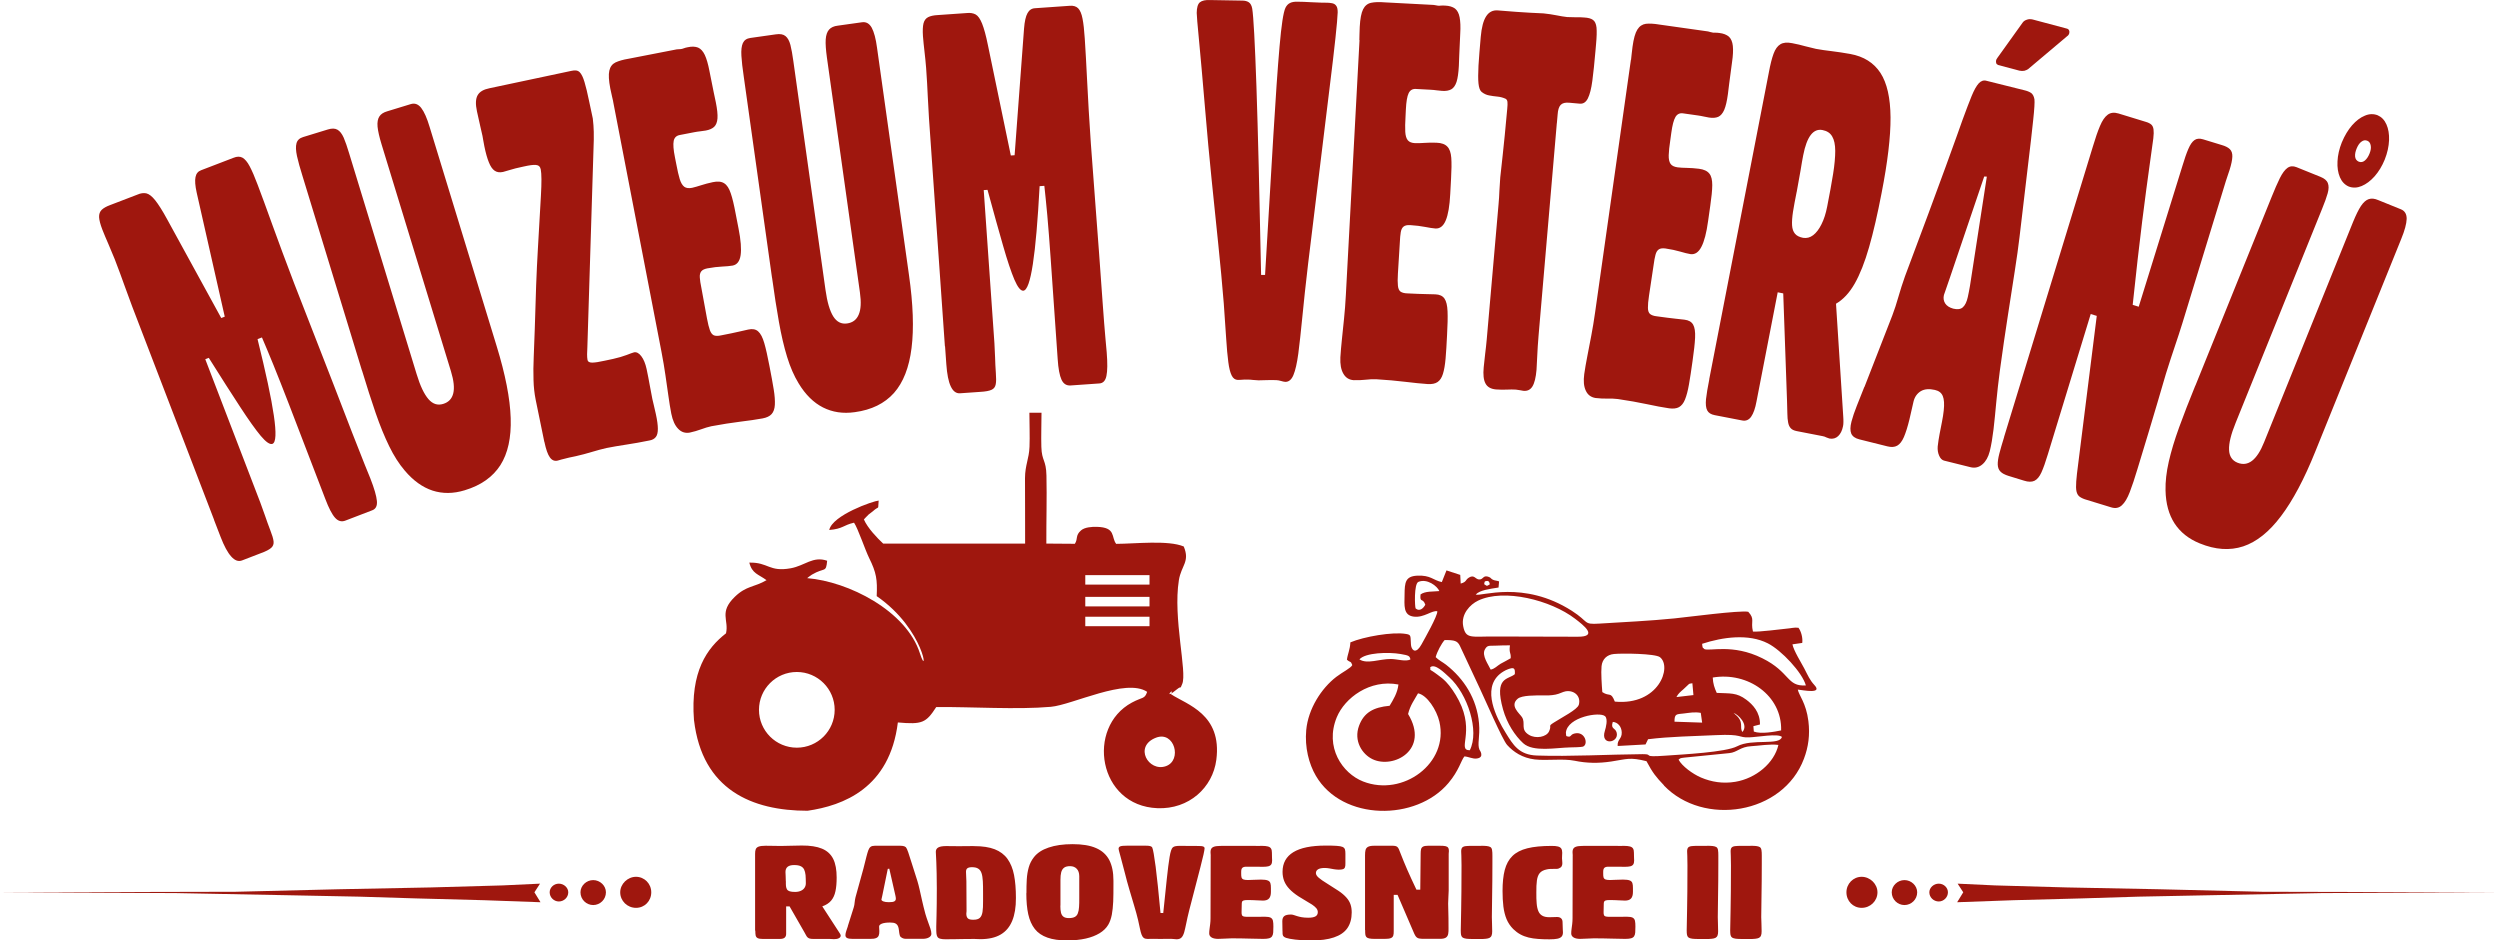 <svg xmlns="http://www.w3.org/2000/svg" width="210" height="79" viewBox="0 0 210 79" fill="none"><path d="M150.921 16.131C151.05 15.435 151.161 14.827 151.248 14.311C151.331 13.786 151.405 13.366 151.47 13.039C151.774 11.477 152.313 10.772 153.091 10.924C153.465 10.998 153.736 11.168 153.902 11.459C154.073 11.744 154.156 12.145 154.16 12.67C154.16 13.187 154.105 13.836 153.981 14.61C153.856 15.389 153.69 16.301 153.483 17.352C153.372 17.932 153.211 18.43 153.004 18.84C152.801 19.25 152.566 19.559 152.304 19.757C152.041 19.959 151.76 20.024 151.46 19.978C151.152 19.918 150.926 19.808 150.783 19.637C150.636 19.466 150.553 19.232 150.534 18.927C150.516 18.623 150.543 18.236 150.613 17.78C150.686 17.324 150.788 16.771 150.917 16.135M143.581 31.861C143.443 32.552 143.351 33.105 143.305 33.524C143.264 33.943 143.296 34.266 143.406 34.473C143.512 34.681 143.724 34.814 144.042 34.874L146.351 35.321C146.659 35.381 146.908 35.27 147.097 35.003C147.291 34.727 147.443 34.298 147.549 33.708L149.327 24.553L149.792 24.645L150.11 33.667C150.12 34.072 150.133 34.427 150.138 34.731C150.138 35.031 150.166 35.284 150.203 35.487C150.239 35.69 150.313 35.855 150.424 35.971C150.53 36.09 150.695 36.164 150.912 36.21L153.119 36.639C153.225 36.657 153.322 36.694 153.405 36.74C153.497 36.782 153.584 36.814 153.672 36.837C153.962 36.888 154.206 36.819 154.405 36.634C154.603 36.445 154.741 36.173 154.815 35.8C154.838 35.69 154.847 35.574 154.847 35.441C154.847 35.307 154.847 35.155 154.833 34.994L154.225 25.512C154.828 25.161 155.349 24.604 155.796 23.821C156.238 23.042 156.644 22.019 157.003 20.761C157.363 19.513 157.713 17.988 158.054 16.214C158.561 13.624 158.814 11.505 158.805 9.86C158.791 8.215 158.51 6.976 157.957 6.123C157.399 5.271 156.556 4.741 155.423 4.534C154.875 4.437 154.363 4.358 153.875 4.299C153.391 4.243 152.949 4.179 152.543 4.105C152.271 4.045 151.972 3.971 151.64 3.884C151.308 3.787 150.94 3.704 150.539 3.626C150.12 3.543 149.792 3.571 149.553 3.718C149.309 3.865 149.12 4.128 148.977 4.52C148.834 4.911 148.705 5.427 148.585 6.077L143.577 31.847L143.581 31.861ZM136.997 5.017L133.989 26.24C133.892 26.94 133.781 27.594 133.666 28.202C133.546 28.82 133.44 29.391 133.334 29.926C133.228 30.456 133.145 30.953 133.076 31.423C132.998 31.999 133.039 32.46 133.205 32.81C133.367 33.169 133.638 33.367 134.021 33.432C134.362 33.473 134.694 33.487 135.011 33.483C135.334 33.473 135.629 33.487 135.905 33.52C136.808 33.653 137.615 33.796 138.329 33.948C139.043 34.1 139.665 34.22 140.2 34.298C140.545 34.344 140.822 34.317 141.034 34.201C141.245 34.082 141.416 33.87 141.54 33.561C141.669 33.243 141.78 32.828 141.872 32.298C141.964 31.769 142.066 31.114 142.172 30.34C142.291 29.515 142.365 28.857 142.388 28.364C142.411 27.871 142.356 27.502 142.222 27.267C142.089 27.032 141.844 26.894 141.49 26.852C141.384 26.839 141.135 26.811 140.743 26.77C140.356 26.728 139.831 26.663 139.177 26.571C138.909 26.544 138.721 26.47 138.601 26.373C138.486 26.267 138.426 26.097 138.426 25.857C138.421 25.618 138.449 25.272 138.518 24.83L138.905 22.25C138.951 21.899 139.002 21.618 139.062 21.402C139.117 21.185 139.209 21.038 139.338 20.95C139.467 20.863 139.651 20.84 139.9 20.872C140.384 20.945 140.794 21.033 141.135 21.134C141.476 21.236 141.762 21.305 141.997 21.346C142.37 21.397 142.678 21.199 142.918 20.734C143.158 20.277 143.347 19.549 143.48 18.568L143.66 17.301C143.766 16.578 143.826 15.992 143.83 15.555C143.83 15.117 143.757 14.794 143.586 14.583C143.416 14.366 143.125 14.228 142.715 14.177C142.347 14.131 142.015 14.108 141.706 14.103C141.407 14.099 141.139 14.085 140.918 14.057C140.633 14.016 140.439 13.924 140.329 13.767C140.213 13.601 140.163 13.357 140.172 13.03C140.181 12.703 140.227 12.279 140.31 11.74L140.388 11.168C140.476 10.519 140.591 10.072 140.743 9.818C140.895 9.574 141.112 9.477 141.393 9.524L142.595 9.694C142.78 9.722 142.95 9.749 143.107 9.786C143.264 9.823 143.416 9.851 143.558 9.874C143.872 9.924 144.13 9.901 144.333 9.814C144.535 9.722 144.706 9.524 144.835 9.229C144.964 8.925 145.065 8.487 145.143 7.911C145.162 7.782 145.199 7.496 145.249 7.049C145.3 6.612 145.383 6.003 145.489 5.239C145.577 4.653 145.595 4.197 145.558 3.852C145.521 3.511 145.411 3.253 145.231 3.082C145.042 2.921 144.775 2.81 144.42 2.769C144.277 2.75 144.162 2.741 144.079 2.746C143.996 2.746 143.941 2.746 143.913 2.746C143.821 2.732 143.738 2.714 143.664 2.691C143.591 2.668 143.526 2.649 143.476 2.64L139.393 2.064C138.932 1.986 138.555 1.967 138.255 1.999C137.956 2.041 137.716 2.198 137.536 2.488C137.357 2.773 137.223 3.253 137.131 3.935C137.094 4.197 137.066 4.418 137.053 4.598C137.039 4.773 137.02 4.921 137.007 5.031L136.997 5.017ZM130.777 10.353L130.842 9.611C130.865 9.238 130.952 8.971 131.09 8.819C131.233 8.662 131.482 8.593 131.828 8.63L132.699 8.708C132.993 8.736 133.219 8.584 133.38 8.266C133.542 7.939 133.671 7.45 133.758 6.777C133.846 6.114 133.933 5.271 134.021 4.257L134.067 3.727C134.127 3.105 134.136 2.631 134.108 2.317C134.072 2.004 133.975 1.787 133.809 1.672C133.648 1.552 133.399 1.488 133.072 1.47C132.846 1.451 132.616 1.442 132.376 1.451C132.136 1.451 131.892 1.447 131.643 1.433C131.367 1.4 131.067 1.354 130.736 1.285C130.409 1.221 130.049 1.165 129.653 1.124C129.533 1.115 129.155 1.096 128.519 1.069C127.884 1.036 126.985 0.972 125.824 0.875C125.405 0.838 125.073 1.004 124.838 1.368C124.603 1.732 124.451 2.308 124.382 3.101C124.299 4.064 124.23 4.87 124.193 5.51C124.161 6.16 124.156 6.653 124.193 7.012C124.23 7.372 124.317 7.607 124.456 7.722C124.654 7.879 124.87 7.98 125.096 8.017C125.322 8.058 125.552 8.095 125.787 8.114C126.022 8.137 126.253 8.197 126.474 8.298C126.557 8.344 126.612 8.436 126.626 8.561C126.64 8.694 126.635 8.888 126.607 9.15C126.46 10.795 126.331 12.09 126.225 13.044C126.119 13.997 126.054 14.61 126.022 14.896C125.99 15.292 125.967 15.675 125.948 16.052C125.935 16.43 125.912 16.794 125.879 17.149L124.884 28.529C124.847 28.926 124.806 29.322 124.755 29.709C124.709 30.096 124.668 30.479 124.631 30.852C124.571 31.469 124.622 31.925 124.783 32.215C124.939 32.51 125.234 32.676 125.663 32.713C125.995 32.736 126.299 32.741 126.575 32.727C126.856 32.713 127.105 32.713 127.331 32.727C127.474 32.741 127.603 32.759 127.704 32.782C127.81 32.805 127.893 32.819 127.957 32.828C128.294 32.865 128.552 32.741 128.722 32.464C128.897 32.183 129.013 31.713 129.068 31.059C129.086 30.773 129.109 30.391 129.128 29.903C129.146 29.414 129.188 28.834 129.243 28.152L130.773 10.348L130.777 10.353ZM114.199 3.377L113.052 24.779C113.015 25.484 112.964 26.147 112.9 26.76C112.835 27.382 112.78 27.963 112.72 28.506C112.66 29.041 112.624 29.548 112.591 30.018C112.564 30.598 112.647 31.055 112.84 31.386C113.034 31.727 113.319 31.907 113.706 31.934C114.052 31.944 114.379 31.934 114.697 31.898C115.015 31.861 115.314 31.847 115.591 31.856C116.503 31.911 117.319 31.985 118.042 32.073C118.765 32.16 119.397 32.225 119.936 32.262C120.281 32.28 120.553 32.229 120.756 32.091C120.959 31.953 121.106 31.727 121.207 31.405C121.309 31.078 121.382 30.654 121.429 30.119C121.475 29.585 121.516 28.921 121.553 28.142C121.599 27.313 121.617 26.65 121.594 26.152C121.576 25.659 121.488 25.3 121.332 25.074C121.175 24.853 120.922 24.738 120.567 24.724C120.461 24.719 120.212 24.715 119.816 24.705C119.429 24.701 118.899 24.678 118.24 24.645C117.973 24.641 117.775 24.585 117.646 24.498C117.521 24.401 117.448 24.235 117.425 24C117.397 23.761 117.397 23.415 117.425 22.968L117.586 20.365C117.6 20.01 117.627 19.725 117.664 19.508C117.701 19.287 117.779 19.13 117.899 19.033C118.019 18.937 118.203 18.895 118.452 18.909C118.94 18.941 119.355 18.992 119.705 19.061C120.055 19.13 120.346 19.176 120.581 19.195C120.959 19.213 121.249 18.987 121.447 18.504C121.645 18.029 121.769 17.287 121.82 16.297L121.889 15.016C121.931 14.288 121.94 13.698 121.908 13.26C121.875 12.822 121.765 12.509 121.576 12.316C121.387 12.113 121.083 12.002 120.673 11.989C120.304 11.975 119.968 11.979 119.664 12.002C119.364 12.025 119.097 12.03 118.871 12.025C118.586 12.012 118.383 11.933 118.259 11.786C118.13 11.634 118.06 11.389 118.042 11.067C118.024 10.74 118.033 10.316 118.065 9.772L118.093 9.196C118.125 8.542 118.199 8.091 118.328 7.823C118.457 7.565 118.664 7.45 118.95 7.473L120.166 7.538C120.35 7.547 120.521 7.565 120.682 7.588C120.839 7.611 120.995 7.625 121.138 7.634C121.456 7.657 121.71 7.611 121.903 7.505C122.097 7.399 122.249 7.183 122.35 6.879C122.451 6.565 122.511 6.119 122.544 5.538C122.553 5.404 122.562 5.119 122.576 4.667C122.59 4.225 122.617 3.617 122.659 2.843C122.696 2.253 122.673 1.797 122.608 1.451C122.544 1.115 122.41 0.866 122.216 0.714C122.018 0.571 121.737 0.484 121.382 0.47C121.235 0.46 121.124 0.465 121.041 0.47C120.959 0.479 120.903 0.484 120.876 0.484C120.783 0.479 120.701 0.465 120.622 0.447C120.548 0.428 120.484 0.419 120.429 0.414L116.31 0.198C115.844 0.156 115.462 0.175 115.172 0.235C114.877 0.299 114.651 0.479 114.499 0.783C114.347 1.087 114.255 1.576 114.218 2.257C114.204 2.52 114.195 2.741 114.195 2.926C114.195 3.101 114.195 3.248 114.185 3.359L114.199 3.377ZM106.279 23.097H105.933C105.8 16.297 105.666 11.026 105.542 7.298C105.413 3.561 105.293 1.373 105.187 0.728C105.141 0.47 105.044 0.29 104.901 0.193C104.758 0.097 104.565 0.046 104.325 0.05L101.681 0.004C101.261 -0.019 100.966 0.05 100.791 0.193C100.616 0.336 100.529 0.636 100.524 1.087C100.524 1.285 100.589 2.055 100.718 3.391C100.847 4.732 101.017 6.653 101.229 9.159C101.4 11.224 101.584 13.2 101.777 15.094C101.971 16.983 102.16 18.789 102.335 20.517C102.515 22.245 102.667 23.899 102.796 25.475C102.879 26.627 102.943 27.608 102.998 28.424C103.049 29.235 103.109 29.898 103.178 30.414C103.243 30.925 103.339 31.299 103.464 31.547C103.584 31.787 103.759 31.907 103.975 31.912C104.067 31.912 104.187 31.912 104.33 31.898C104.468 31.884 104.625 31.879 104.795 31.884C104.952 31.884 105.109 31.898 105.256 31.916C105.404 31.934 105.56 31.944 105.717 31.948C105.837 31.948 106.021 31.948 106.27 31.934C106.523 31.925 106.832 31.921 107.2 31.93C107.348 31.939 107.482 31.962 107.615 32.004C107.744 32.045 107.859 32.068 107.965 32.077C108.256 32.082 108.486 31.893 108.647 31.506C108.813 31.11 108.947 30.515 109.057 29.709C109.163 28.903 109.274 27.866 109.398 26.613C109.518 25.364 109.679 23.871 109.882 22.148C110.647 15.854 111.246 10.952 111.679 7.432C112.117 3.916 112.342 1.787 112.366 1.036C112.366 0.788 112.333 0.608 112.25 0.497C112.172 0.378 112.057 0.304 111.9 0.272C111.744 0.239 111.55 0.221 111.32 0.226H111.08C110.776 0.216 110.444 0.202 110.089 0.184C109.735 0.161 109.348 0.147 108.942 0.143C108.716 0.143 108.527 0.17 108.366 0.249C108.205 0.327 108.076 0.456 107.979 0.654C107.799 1.032 107.638 2.115 107.482 3.907C107.325 5.695 107.154 8.187 106.961 11.389C106.772 14.592 106.542 18.49 106.265 23.107L106.279 23.097ZM79.385 29.092L79.491 30.589C79.551 31.428 79.671 32.054 79.864 32.455C80.053 32.861 80.311 33.059 80.643 33.036L82.357 32.916C82.781 32.893 83.094 32.833 83.287 32.745C83.486 32.658 83.601 32.501 83.642 32.275C83.684 32.059 83.684 31.732 83.651 31.317C83.619 30.856 83.596 30.419 83.587 30.013C83.573 29.608 83.555 29.216 83.532 28.843L82.633 15.969L82.951 15.946C83.458 17.817 83.896 19.379 84.26 20.646C84.619 21.904 84.942 22.858 85.209 23.489C85.485 24.125 85.729 24.433 85.955 24.42C86.273 24.397 86.536 23.646 86.761 22.176C86.987 20.715 87.172 18.531 87.328 15.638L87.725 15.61C87.794 16.246 87.881 17.071 87.973 18.08C88.061 19.093 88.158 20.296 88.254 21.687L88.844 30.151C88.895 30.958 89.005 31.543 89.167 31.893C89.332 32.252 89.595 32.409 89.954 32.377L92.327 32.211C92.65 32.197 92.857 31.99 92.94 31.575C93.028 31.17 93.037 30.511 92.963 29.594C92.954 29.46 92.917 29.059 92.853 28.378C92.793 27.696 92.714 26.733 92.627 25.498C92.41 22.434 92.217 19.78 92.042 17.536C91.871 15.297 91.733 13.467 91.632 12.058C91.498 10.072 91.392 8.339 91.323 6.865C91.249 5.395 91.185 4.179 91.12 3.23C91.074 2.525 91.014 1.976 90.931 1.562C90.853 1.152 90.729 0.866 90.563 0.695C90.392 0.53 90.153 0.456 89.839 0.488L86.937 0.691C86.665 0.705 86.453 0.843 86.31 1.106C86.162 1.368 86.066 1.801 86.02 2.396L85.227 13.039L84.909 13.062L82.988 3.806C82.822 2.981 82.656 2.382 82.495 1.981C82.334 1.585 82.159 1.331 81.956 1.216C81.753 1.106 81.504 1.064 81.209 1.096L78.758 1.267C78.417 1.285 78.15 1.345 77.961 1.442C77.768 1.543 77.639 1.714 77.574 1.963C77.514 2.211 77.496 2.575 77.528 3.036C77.56 3.455 77.606 3.879 77.657 4.326C77.712 4.773 77.754 5.234 77.795 5.718C77.855 6.598 77.906 7.395 77.933 8.1C77.97 8.805 78.003 9.422 78.035 9.952L79.371 29.087L79.385 29.092ZM64.853 23.323C65.042 24.696 65.231 25.931 65.429 27.037C65.622 28.138 65.853 29.119 66.115 29.976C66.378 30.833 66.7 31.575 67.087 32.206C67.659 33.151 68.341 33.824 69.129 34.224C69.921 34.625 70.81 34.764 71.805 34.621C73.206 34.432 74.303 33.893 75.091 33.013C75.874 32.128 76.367 30.87 76.57 29.235C76.777 27.599 76.703 25.549 76.353 23.093L73.671 4.013C73.57 3.248 73.418 2.686 73.225 2.327C73.026 1.976 72.759 1.82 72.409 1.87L70.368 2.156C70.05 2.193 69.806 2.304 69.645 2.483C69.483 2.663 69.386 2.935 69.359 3.313C69.336 3.686 69.373 4.188 69.46 4.828L72.234 24.567C72.349 25.378 72.317 26 72.133 26.424C71.953 26.857 71.626 27.106 71.156 27.17C70.677 27.239 70.29 27.046 69.995 26.581C69.704 26.115 69.483 25.373 69.341 24.346L66.641 5.133C66.567 4.58 66.484 4.128 66.396 3.778C66.304 3.428 66.166 3.179 65.982 3.031C65.797 2.879 65.53 2.833 65.18 2.884L63.033 3.188C62.724 3.23 62.517 3.372 62.401 3.617C62.291 3.861 62.249 4.22 62.277 4.681C62.305 5.146 62.369 5.732 62.475 6.432L64.848 23.323H64.853ZM51.5 8.51L55.564 29.552C55.698 30.248 55.808 30.902 55.896 31.515C55.983 32.137 56.071 32.713 56.145 33.252C56.218 33.787 56.301 34.289 56.389 34.75C56.504 35.321 56.693 35.74 56.965 36.017C57.236 36.302 57.554 36.404 57.937 36.339C58.273 36.266 58.591 36.173 58.891 36.063C59.19 35.952 59.476 35.865 59.748 35.805C60.646 35.639 61.452 35.51 62.176 35.422C62.899 35.335 63.526 35.243 64.06 35.146C64.401 35.081 64.655 34.962 64.816 34.782C64.977 34.602 65.069 34.344 65.088 34.008C65.106 33.667 65.079 33.238 64.991 32.704C64.903 32.174 64.788 31.52 64.636 30.755C64.48 29.939 64.337 29.29 64.198 28.815C64.06 28.341 63.89 28.014 63.682 27.834C63.48 27.654 63.203 27.603 62.853 27.682C62.747 27.7 62.503 27.756 62.12 27.848C61.743 27.935 61.227 28.046 60.577 28.17C60.314 28.23 60.112 28.225 59.969 28.17C59.826 28.106 59.715 27.963 59.632 27.742C59.55 27.516 59.467 27.18 59.384 26.737L58.914 24.171C58.84 23.825 58.798 23.54 58.785 23.318C58.766 23.097 58.808 22.922 58.9 22.802C58.992 22.678 59.158 22.595 59.407 22.544C59.89 22.457 60.305 22.406 60.66 22.392C61.015 22.374 61.305 22.351 61.54 22.309C61.913 22.236 62.139 21.945 62.213 21.429C62.286 20.918 62.231 20.172 62.038 19.199L61.793 17.941C61.66 17.223 61.526 16.651 61.383 16.237C61.245 15.822 61.065 15.541 60.835 15.398C60.605 15.246 60.282 15.214 59.877 15.301C59.517 15.38 59.19 15.463 58.9 15.559C58.614 15.652 58.356 15.725 58.14 15.776C57.858 15.831 57.642 15.804 57.485 15.693C57.324 15.573 57.195 15.361 57.098 15.048C57.002 14.735 56.909 14.32 56.808 13.786L56.697 13.223C56.568 12.583 56.532 12.122 56.591 11.832C56.651 11.551 56.826 11.389 57.112 11.339L58.305 11.108C58.485 11.072 58.656 11.049 58.822 11.03C58.978 11.016 59.135 10.993 59.278 10.966C59.591 10.91 59.826 10.804 59.987 10.657C60.148 10.505 60.245 10.261 60.268 9.943C60.291 9.616 60.245 9.169 60.13 8.597C60.107 8.468 60.047 8.187 59.95 7.745C59.858 7.312 59.738 6.713 59.591 5.953C59.48 5.372 59.351 4.934 59.204 4.616C59.056 4.308 58.868 4.096 58.642 3.999C58.411 3.907 58.121 3.889 57.776 3.967C57.633 3.994 57.522 4.022 57.449 4.054C57.37 4.087 57.319 4.1 57.292 4.105C57.2 4.123 57.117 4.133 57.038 4.133C56.96 4.133 56.896 4.137 56.845 4.147L52.8 4.934C52.339 5.008 51.975 5.119 51.703 5.243C51.431 5.377 51.256 5.607 51.182 5.939C51.108 6.271 51.136 6.764 51.265 7.436C51.316 7.694 51.362 7.911 51.408 8.091C51.45 8.261 51.482 8.404 51.505 8.514L51.5 8.51ZM45.731 37.123C45.861 37.745 46.013 38.178 46.188 38.417C46.363 38.666 46.584 38.754 46.851 38.689C46.888 38.68 46.989 38.652 47.151 38.602C47.307 38.556 47.524 38.5 47.796 38.44L48.362 38.321C48.837 38.21 49.293 38.095 49.722 37.961C50.15 37.832 50.56 37.721 50.943 37.634C51.449 37.533 52.002 37.441 52.606 37.348C53.214 37.256 53.864 37.141 54.564 36.998C54.799 36.957 54.97 36.86 55.089 36.708C55.205 36.565 55.26 36.335 55.26 36.026C55.26 35.717 55.205 35.293 55.089 34.768C55.029 34.487 54.974 34.252 54.923 34.045C54.873 33.847 54.831 33.672 54.799 33.52C54.73 33.174 54.656 32.782 54.578 32.354C54.504 31.934 54.417 31.478 54.315 30.999C54.214 30.538 54.066 30.179 53.873 29.926C53.679 29.668 53.477 29.557 53.265 29.594C53.136 29.631 52.924 29.704 52.634 29.82C52.339 29.935 51.956 30.045 51.491 30.151L50.795 30.299C50.33 30.405 49.984 30.456 49.749 30.46C49.514 30.46 49.381 30.386 49.353 30.244C49.325 30.101 49.316 29.935 49.316 29.76C49.325 29.585 49.33 29.387 49.339 29.161L49.878 11.744C49.883 11.261 49.878 10.855 49.851 10.537C49.828 10.219 49.809 10.026 49.795 9.952L49.482 8.482C49.348 7.833 49.224 7.303 49.1 6.897C48.98 6.492 48.846 6.22 48.699 6.072C48.611 5.98 48.505 5.934 48.39 5.92C48.27 5.907 48.137 5.92 47.994 5.953L41.115 7.413C40.626 7.51 40.295 7.699 40.124 7.994C39.954 8.289 39.931 8.736 40.064 9.353C40.179 9.892 40.276 10.33 40.359 10.675C40.442 11.021 40.497 11.27 40.53 11.422C40.544 11.486 40.562 11.597 40.585 11.74C40.608 11.887 40.64 12.076 40.686 12.288C40.801 12.85 40.926 13.297 41.064 13.633C41.198 13.974 41.359 14.209 41.548 14.338C41.737 14.472 41.976 14.504 42.253 14.444C42.34 14.417 42.529 14.361 42.81 14.283C43.091 14.191 43.478 14.094 43.967 13.993C44.441 13.887 44.787 13.832 45.013 13.855C45.243 13.873 45.377 13.997 45.423 14.228C45.496 14.596 45.501 15.334 45.437 16.439C45.372 17.545 45.294 19.024 45.183 20.886C45.073 22.738 44.99 24.991 44.921 27.627C44.893 28.483 44.865 29.267 44.833 29.972C44.801 30.672 44.796 31.322 44.815 31.912C44.828 32.501 44.893 33.054 44.994 33.566L45.722 37.113L45.731 37.123ZM30.407 31.114C30.808 32.441 31.19 33.63 31.554 34.69C31.918 35.749 32.301 36.68 32.692 37.482C33.084 38.288 33.522 38.97 34.001 39.532C34.715 40.376 35.494 40.933 36.332 41.209C37.175 41.481 38.078 41.477 39.037 41.182C40.391 40.776 41.387 40.071 42.027 39.081C42.663 38.086 42.953 36.763 42.898 35.118C42.847 33.469 42.451 31.46 41.723 29.087L36.088 10.662C35.867 9.92 35.632 9.39 35.383 9.067C35.134 8.749 34.844 8.639 34.503 8.745L32.531 9.348C32.222 9.436 31.997 9.579 31.867 9.782C31.734 9.984 31.683 10.27 31.715 10.643C31.752 11.016 31.863 11.505 32.052 12.127L37.88 31.188C38.12 31.971 38.184 32.589 38.074 33.04C37.963 33.496 37.682 33.791 37.226 33.929C36.761 34.072 36.351 33.943 35.991 33.529C35.632 33.114 35.295 32.418 34.996 31.423L29.324 12.869C29.163 12.334 29.015 11.901 28.873 11.569C28.725 11.238 28.55 11.012 28.347 10.896C28.14 10.777 27.873 10.772 27.532 10.878L25.458 11.514C25.159 11.606 24.975 11.777 24.905 12.039C24.832 12.302 24.85 12.657 24.947 13.113C25.048 13.569 25.205 14.136 25.417 14.808L30.402 31.119L30.407 31.114ZM17.98 43.675L18.52 45.075C18.819 45.858 19.123 46.42 19.423 46.748C19.722 47.084 20.026 47.195 20.335 47.075L21.938 46.457C22.334 46.315 22.62 46.163 22.777 46.024C22.938 45.882 23.007 45.702 22.98 45.471C22.956 45.25 22.86 44.941 22.708 44.55C22.542 44.117 22.394 43.707 22.265 43.324C22.132 42.942 22.003 42.573 21.869 42.223L17.243 30.174L17.538 30.059C18.57 31.7 19.441 33.068 20.164 34.169C20.878 35.266 21.464 36.086 21.901 36.611C22.348 37.141 22.675 37.362 22.887 37.284C23.182 37.169 23.219 36.376 23.003 34.906C22.791 33.441 22.33 31.299 21.634 28.488L22.003 28.345C22.256 28.935 22.579 29.695 22.961 30.635C23.344 31.58 23.786 32.699 24.288 33.999L27.329 41.919C27.615 42.675 27.887 43.205 28.145 43.49C28.407 43.785 28.707 43.859 29.038 43.721L31.259 42.868C31.563 42.758 31.697 42.504 31.66 42.085C31.623 41.675 31.444 41.039 31.107 40.182C31.061 40.058 30.904 39.684 30.646 39.048C30.389 38.413 30.034 37.514 29.587 36.362C28.486 33.496 27.523 31.018 26.702 28.917C25.887 26.825 25.219 25.115 24.707 23.798C23.998 21.941 23.394 20.31 22.892 18.923C22.394 17.536 21.975 16.393 21.639 15.509C21.39 14.845 21.169 14.338 20.971 13.965C20.777 13.597 20.574 13.362 20.363 13.242C20.151 13.131 19.902 13.136 19.611 13.256L16.898 14.297C16.64 14.389 16.478 14.583 16.423 14.873C16.359 15.163 16.395 15.61 16.524 16.191L18.879 26.599L18.584 26.714L14.041 18.421C13.64 17.683 13.304 17.158 13.032 16.817C12.765 16.485 12.521 16.297 12.29 16.241C12.064 16.195 11.811 16.227 11.544 16.347L9.249 17.227C8.931 17.343 8.692 17.481 8.54 17.628C8.388 17.78 8.314 17.983 8.323 18.241C8.337 18.494 8.429 18.849 8.595 19.282C8.752 19.674 8.913 20.066 9.097 20.48C9.277 20.89 9.456 21.319 9.636 21.77C9.954 22.595 10.23 23.341 10.466 24.009C10.705 24.673 10.922 25.254 11.106 25.751L17.98 43.656V43.675Z" fill="#9F170E"></path><path d="M197.963 12.463C198.078 12.191 198.207 12.007 198.368 11.896C198.529 11.776 198.686 11.753 198.852 11.822C199.004 11.882 199.101 12.011 199.138 12.209C199.179 12.403 199.151 12.629 199.041 12.9C198.939 13.154 198.81 13.347 198.654 13.481C198.497 13.615 198.322 13.652 198.138 13.582C197.949 13.499 197.847 13.352 197.829 13.149C197.811 12.942 197.857 12.716 197.963 12.463ZM196.714 11.956C196.493 12.509 196.373 13.043 196.35 13.555C196.322 14.066 196.391 14.508 196.553 14.891C196.714 15.264 196.963 15.527 197.299 15.67C197.64 15.799 198.004 15.785 198.377 15.628C198.76 15.467 199.119 15.2 199.465 14.813C199.806 14.426 200.091 13.96 200.317 13.407C200.543 12.841 200.658 12.297 200.681 11.781C200.7 11.265 200.626 10.822 200.46 10.449C200.294 10.072 200.045 9.823 199.718 9.68C199.377 9.551 199.022 9.555 198.645 9.717C198.271 9.869 197.917 10.136 197.576 10.523C197.239 10.91 196.954 11.385 196.719 11.947L196.714 11.956ZM184.407 32.39C183.882 33.671 183.431 34.842 183.048 35.892C182.666 36.947 182.375 37.91 182.177 38.781C181.979 39.652 181.887 40.458 181.905 41.195C181.928 42.301 182.182 43.223 182.661 43.964C183.145 44.706 183.85 45.268 184.781 45.646C186.089 46.181 187.305 46.264 188.43 45.895C189.549 45.522 190.609 44.679 191.6 43.361C192.595 42.048 193.558 40.237 194.484 37.933L201.704 20.07C201.999 19.356 202.146 18.794 202.16 18.388C202.165 17.987 202.008 17.715 201.681 17.582L199.769 16.808C199.474 16.679 199.211 16.651 198.981 16.725C198.751 16.799 198.534 16.987 198.322 17.301C198.115 17.614 197.894 18.066 197.649 18.665L190.185 37.145C189.881 37.906 189.54 38.426 189.172 38.707C188.798 38.993 188.393 39.044 187.951 38.868C187.504 38.689 187.259 38.329 187.241 37.781C187.218 37.233 187.402 36.482 187.794 35.519L195.06 17.531C195.272 17.015 195.429 16.582 195.525 16.236C195.622 15.886 195.627 15.601 195.539 15.384C195.456 15.158 195.249 14.988 194.917 14.854L192.908 14.043C192.618 13.928 192.369 13.946 192.148 14.103C191.927 14.26 191.715 14.55 191.507 14.965C191.3 15.384 191.065 15.923 190.803 16.577L184.412 32.395L184.407 32.39ZM168.345 36.717C168.175 37.265 168.041 37.726 167.945 38.099C167.848 38.477 167.802 38.786 167.811 39.03C167.82 39.269 167.894 39.472 168.041 39.615C168.184 39.767 168.415 39.882 168.728 39.979L170.018 40.375C170.382 40.495 170.677 40.49 170.898 40.384C171.119 40.274 171.317 40.043 171.479 39.684C171.644 39.32 171.824 38.813 172.018 38.168L175.621 26.378L176.128 26.534L174.57 38.951C174.487 39.564 174.432 40.066 174.404 40.435C174.377 40.804 174.381 41.089 174.427 41.287C174.474 41.486 174.566 41.638 174.704 41.734C174.847 41.831 175.04 41.923 175.298 41.992L177.344 42.619C177.703 42.73 178.003 42.665 178.242 42.439C178.487 42.214 178.703 41.85 178.901 41.334C179.099 40.818 179.316 40.172 179.542 39.412C180.27 37.026 180.832 35.164 181.224 33.828C181.62 32.492 181.855 31.685 181.933 31.413C182.191 30.589 182.435 29.833 182.675 29.128C182.91 28.433 183.126 27.778 183.315 27.165L186.974 15.204C187.038 14.992 187.098 14.813 187.153 14.665C187.209 14.513 187.25 14.389 187.282 14.283C187.43 13.813 187.508 13.435 187.517 13.159C187.527 12.891 187.457 12.679 187.31 12.532C187.167 12.389 186.932 12.269 186.624 12.182L185.057 11.703C184.767 11.615 184.527 11.633 184.338 11.767C184.145 11.901 183.974 12.149 183.818 12.518C183.661 12.877 183.5 13.352 183.32 13.946L179.652 25.765L179.146 25.608C179.436 22.862 179.703 20.512 179.947 18.558C180.196 16.6 180.399 15.052 180.565 13.896C180.73 12.739 180.832 11.984 180.878 11.629C180.919 11.302 180.919 11.048 180.896 10.873C180.873 10.689 180.809 10.555 180.707 10.463C180.601 10.371 180.449 10.293 180.251 10.237L177.952 9.532C177.584 9.422 177.284 9.459 177.045 9.638C176.8 9.818 176.588 10.131 176.399 10.583C176.206 11.034 176.012 11.606 175.805 12.297L168.336 36.726L168.345 36.717ZM166.678 14.826L166.894 14.836L165.48 24C165.452 24.175 165.42 24.35 165.387 24.507C165.36 24.673 165.328 24.825 165.295 24.954C165.203 25.364 165.065 25.649 164.876 25.815C164.696 25.977 164.424 26.014 164.07 25.926C163.752 25.838 163.526 25.691 163.392 25.484C163.263 25.276 163.227 25.041 163.291 24.774C163.291 24.774 163.337 24.65 163.42 24.405C163.508 24.171 163.627 23.811 163.784 23.35L166.673 14.826H166.678ZM156.606 32.496C156.375 33.077 156.163 33.607 155.974 34.086C155.781 34.57 155.629 35.012 155.523 35.417C155.412 35.846 155.408 36.178 155.504 36.417C155.606 36.652 155.831 36.818 156.186 36.906L158.545 37.495C158.872 37.578 159.144 37.56 159.365 37.436C159.582 37.316 159.771 37.072 159.928 36.712C160.084 36.348 160.241 35.855 160.393 35.229C160.453 34.994 160.508 34.754 160.559 34.505C160.609 34.261 160.669 34.003 160.738 33.722C160.835 33.33 161.047 33.04 161.351 32.856C161.66 32.676 162.052 32.644 162.531 32.754C162.863 32.828 163.084 32.998 163.194 33.27C163.305 33.533 163.333 33.943 163.273 34.491C163.24 34.786 163.194 35.1 163.125 35.436C163.061 35.763 162.996 36.104 162.927 36.45C162.858 36.804 162.807 37.154 162.766 37.509C162.747 37.786 162.784 38.039 162.886 38.27C162.982 38.5 163.121 38.638 163.291 38.689L165.549 39.251C165.913 39.334 166.24 39.251 166.526 39.002C166.807 38.763 167.014 38.394 167.138 37.915C167.272 37.371 167.373 36.754 167.456 36.067C167.535 35.371 167.613 34.62 167.687 33.786C167.765 32.962 167.866 32.068 167.991 31.114C168.221 29.442 168.442 27.907 168.659 26.52C168.875 25.134 169.069 23.88 169.239 22.779C169.414 21.682 169.543 20.724 169.64 19.913C169.912 17.568 170.147 15.578 170.345 13.942C170.543 12.306 170.691 11.021 170.787 10.09C170.889 9.159 170.921 8.574 170.893 8.339C170.847 8.086 170.755 7.911 170.608 7.805C170.46 7.708 170.267 7.63 170.018 7.574L166.862 6.786C166.622 6.717 166.406 6.796 166.217 6.998C166.023 7.21 165.825 7.56 165.613 8.076C165.406 8.588 165.148 9.256 164.839 10.108C164.706 10.509 164.236 11.795 163.448 13.974C162.655 16.153 161.513 19.231 160.02 23.207C159.812 23.793 159.628 24.369 159.467 24.931C159.31 25.493 159.135 26.018 158.955 26.497L156.61 32.515L156.606 32.496Z" fill="#9F170E"></path><path fill-rule="evenodd" clip-rule="evenodd" d="M62.183 62.036C61.598 62.036 61.123 62.511 61.123 63.096C61.123 63.681 61.598 64.156 62.183 64.156C62.768 64.156 63.242 63.681 63.242 63.096C63.242 62.511 62.768 62.036 62.183 62.036Z" fill="#9F170E"></path><path fill-rule="evenodd" clip-rule="evenodd" d="M157.707 74.955C157.707 75.683 157.108 76.259 156.38 76.259C155.652 76.259 155.1 75.683 155.1 74.955C155.1 74.227 155.676 73.651 156.38 73.651C157.085 73.651 157.707 74.25 157.707 74.955Z" fill="#9F170E"></path><path fill-rule="evenodd" clip-rule="evenodd" d="M163.626 74.954C163.626 75.383 163.262 75.724 162.857 75.724C162.428 75.724 162.064 75.383 162.064 74.954C162.064 74.567 162.428 74.227 162.857 74.227C163.285 74.227 163.626 74.567 163.626 74.954Z" fill="#9F170E"></path><path fill-rule="evenodd" clip-rule="evenodd" d="M161.044 74.955C161.044 75.554 160.551 76.024 159.975 76.024C159.399 76.024 158.906 75.554 158.906 74.955C158.906 74.398 159.399 73.928 159.975 73.928C160.551 73.928 161.044 74.398 161.044 74.955Z" fill="#9F170E"></path><path fill-rule="evenodd" clip-rule="evenodd" d="M209.803 74.954L190.018 74.909L181.356 74.697L173.592 74.544L167.584 74.374L164.442 74.227L164.912 74.954L164.4 75.788L169.123 75.618L174.855 75.466L179.624 75.319L185.208 75.208L195.022 75.019L209.803 74.954Z" fill="#9F170E"></path><path fill-rule="evenodd" clip-rule="evenodd" d="M52.098 74.955C52.098 75.683 52.697 76.259 53.425 76.259C54.153 76.259 54.706 75.683 54.706 74.955C54.706 74.227 54.13 73.651 53.425 73.651C52.72 73.651 52.098 74.25 52.098 74.955Z" fill="#9F170E"></path><path fill-rule="evenodd" clip-rule="evenodd" d="M46.172 74.954C46.172 75.383 46.536 75.724 46.941 75.724C47.37 75.724 47.734 75.383 47.734 74.954C47.734 74.567 47.37 74.227 46.941 74.227C46.513 74.227 46.172 74.567 46.172 74.954Z" fill="#9F170E"></path><path fill-rule="evenodd" clip-rule="evenodd" d="M48.76 74.955C48.76 75.554 49.253 76.024 49.829 76.024C50.405 76.024 50.898 75.554 50.898 74.955C50.898 74.398 50.405 73.928 49.829 73.928C49.253 73.928 48.76 74.398 48.76 74.955Z" fill="#9F170E"></path><path fill-rule="evenodd" clip-rule="evenodd" d="M0 74.954L19.785 74.909L28.447 74.697L36.206 74.544L42.219 74.374L45.361 74.227L44.891 74.954L45.403 75.788L40.68 75.618L34.948 75.466L30.179 75.319L24.595 75.208L14.781 75.019L0 74.954Z" fill="#9F170E"></path><path fill-rule="evenodd" clip-rule="evenodd" d="M139.769 65.962C139.101 65.261 138.834 64.934 138.304 63.939C136.898 63.589 136.668 63.764 135.341 63.967C134.267 64.128 133.286 64.114 132.263 63.902C131.296 63.704 129.936 63.911 128.918 63.792C127.877 63.667 127.13 63.165 126.601 62.58C126.2 62.138 124.721 58.7 124.32 57.862L122.633 54.254C122.431 53.839 122.191 53.756 121.348 53.766C121.09 54.042 120.708 54.761 120.597 55.199C120.827 55.443 121.205 55.632 121.472 55.839C122.984 57.023 124.053 58.691 124.237 60.746C124.338 61.898 124.071 62.492 124.278 62.981C124.278 62.981 124.762 63.639 124.025 63.718C123.693 63.755 123.343 63.557 123.011 63.538C122.726 63.879 122.56 64.718 121.67 65.773C118.98 68.98 112.769 68.993 110.534 65.169C109.949 64.169 109.59 62.787 109.723 61.327C109.889 59.53 111.004 57.811 112.248 56.857C112.792 56.443 113.464 56.125 113.593 55.867C113.455 55.489 113.441 55.687 113.142 55.415C113.193 54.964 113.4 54.586 113.432 53.959C114.547 53.485 116.985 53.051 118.123 53.254C118.524 53.323 118.477 53.415 118.51 53.945C118.51 54.019 118.524 54.222 118.537 54.273C118.634 54.701 118.984 54.899 119.404 54.134C119.68 53.632 120.763 51.734 120.735 51.347C120.297 51.241 119.625 51.9 118.768 51.798C117.846 51.692 117.975 50.844 117.984 49.937C117.994 48.928 118.044 48.407 119.044 48.356C120.182 48.301 120.38 48.743 121.113 48.895L121.505 47.914L122.661 48.292L122.698 49.02C123.219 48.877 123.062 48.72 123.398 48.513C123.836 48.246 123.924 48.647 124.228 48.674C124.619 48.711 124.555 48.255 125.075 48.467C125.269 48.545 125.214 48.605 125.403 48.697C125.573 48.78 125.693 48.757 125.923 48.836L125.877 49.352C125.098 49.476 124.315 49.568 123.96 49.941C124.361 50.139 127.964 48.707 132.037 51.31C133.512 52.254 132.954 52.471 134.341 52.383C136.456 52.25 138.543 52.158 140.649 51.946C141.759 51.835 146.123 51.255 146.851 51.388C147.445 52.033 147.035 52.158 147.247 53.051C147.685 53.102 149.611 52.853 150.311 52.78C150.338 52.78 150.362 52.775 150.385 52.77C150.417 52.77 150.504 52.752 150.537 52.747C150.795 52.715 150.813 52.711 151.071 52.733C151.301 53.033 151.444 53.595 151.389 54.005L150.564 54.125C150.679 54.673 151.292 55.641 151.555 56.143C151.882 56.774 152.016 57.115 152.416 57.553C153.131 58.322 151.444 57.968 151.016 57.926C151.094 58.392 151.716 59.041 151.905 60.575C152.048 61.727 151.905 62.746 151.532 63.732C149.772 68.427 143.086 69.445 139.769 65.98M124.67 49.071C124.965 49.264 124.859 49.236 125.14 49.089C125.126 48.909 125.066 48.776 124.868 48.803C124.665 48.826 124.716 48.882 124.67 49.075V49.071ZM120.906 49.651C120.731 49.232 119.878 48.573 119.146 48.877C118.763 49.034 118.841 51.01 118.915 51.112C119.256 51.402 119.579 51.079 119.726 50.794C119.51 50.172 119.252 50.688 119.325 49.932C119.726 49.642 120.376 49.706 120.901 49.651H120.906ZM122.91 52.609C123.126 53.697 123.583 53.457 125.504 53.466L132.521 53.485C134.295 53.498 133.01 52.512 132.305 51.973C130.264 50.407 126.319 49.411 124.159 50.453C123.49 50.775 122.707 51.582 122.91 52.609ZM143.151 54.517C143.579 54.738 145.528 54.047 148.03 55.291C150.398 56.466 150.067 57.682 151.693 57.576C151.394 56.493 149.647 54.627 148.5 54.042C146.874 53.213 144.717 53.512 142.98 54.079C143.017 54.623 143.119 54.369 143.151 54.517ZM125.214 56.249C125.573 56.175 125.744 55.94 126.052 55.756C126.343 55.586 126.614 55.47 126.9 55.291C126.928 54.775 126.743 54.895 126.836 54.208C126.421 54.208 126.015 54.217 125.601 54.236C125.085 54.259 124.928 54.171 124.721 54.572C124.463 55.079 125.025 55.825 125.218 56.249H125.214ZM114.188 55.388C114.847 55.811 115.865 55.351 116.833 55.355C117.349 55.355 118.1 55.609 118.477 55.388C118.404 55.093 118.358 55.06 117.648 54.936C116.648 54.761 114.681 54.816 114.192 55.388H114.188ZM134.595 58.138C135.221 58.553 135.3 58.06 135.645 58.935C139.331 59.285 140.474 56.014 139.437 55.203C139.041 54.895 136.258 54.867 135.571 54.936C134.986 54.991 134.59 55.369 134.53 55.963C134.475 56.512 134.549 57.567 134.595 58.143V58.138ZM123.463 63.022C124.297 61.396 123.269 58.276 121.744 56.894C121.32 56.507 120.523 55.696 120.136 56.056C120.21 56.443 119.929 56.056 120.754 56.678C121.058 56.903 121.201 57.005 121.468 57.277C121.818 57.641 122.228 58.23 122.546 58.848C123.928 61.538 122.357 63.022 123.467 63.022H123.463ZM127.246 56.632C127.282 56.088 127.158 56.046 126.683 56.212C126.416 56.309 126.135 56.489 125.969 56.632C124.486 57.899 125.679 60.276 126.481 61.562C127.094 62.548 127.577 63.414 129.102 63.465C131.881 63.561 135.124 63.372 137.972 63.349C139.027 63.34 137.737 63.635 139.921 63.474C141.381 63.368 144.957 63.193 145.924 62.686C147.192 62.018 149.505 62.654 149.68 61.898C149.329 61.594 147.666 61.916 146.92 61.939C145.971 61.972 146.413 61.645 144.146 61.751C142.257 61.843 140.262 61.866 138.437 62.096L138.225 62.534L135.885 62.663C135.834 62.101 136.249 62.091 136.226 61.511C136.207 61.032 135.894 60.668 135.475 60.64C135.267 61.271 135.691 61.105 135.802 61.548C136.014 62.414 134.406 62.672 134.807 61.396C134.894 61.119 135.083 60.401 134.825 60.161C134.387 59.76 131.664 60.225 131.535 61.534L131.554 61.76C131.554 61.76 131.567 61.81 131.577 61.833C132.024 61.99 131.835 61.714 132.268 61.612C133.157 61.4 133.447 62.543 132.964 62.718C132.844 62.764 132.051 62.782 131.876 62.782C130.692 62.806 128.784 63.197 127.946 62.428C127.264 61.801 126.591 60.788 126.255 59.59C125.481 56.816 126.693 57.111 127.25 56.627L127.246 56.632ZM144.206 58.203C145.33 58.263 145.869 58.157 146.694 58.779C147.21 59.166 147.855 59.811 147.837 60.857L147.284 60.999L147.321 61.451C147.915 61.681 149.062 61.469 149.615 61.354C149.698 58.424 146.818 56.41 143.87 56.913C143.897 57.447 144.012 57.774 144.206 58.203ZM117.468 57.498C115.059 57.037 112.958 58.631 112.29 60.248C111.253 62.764 112.76 64.962 114.501 65.644C117.851 66.957 121.717 64.1 120.91 60.626C120.684 59.645 119.869 58.382 119.113 58.239C118.828 58.765 118.459 59.225 118.279 59.977C120.109 62.985 117.054 64.612 115.294 63.773C114.432 63.363 113.681 62.239 114.165 60.949C114.57 59.871 115.349 59.41 116.727 59.285C117.017 58.806 117.395 58.203 117.468 57.498ZM142.156 57.392C141.778 57.461 142.008 57.355 141.405 57.899C141.193 58.087 140.976 58.244 140.819 58.553L142.248 58.387L142.16 57.392H142.156ZM132.618 59.216C132.83 58.456 132.212 57.959 131.521 58.069C131.268 58.111 131.005 58.281 130.669 58.346C130.254 58.428 129.996 58.415 129.568 58.415C129.006 58.415 127.849 58.392 127.49 58.691C126.785 59.276 127.642 59.926 127.845 60.239C128.181 60.76 127.679 61.271 128.43 61.727C129.006 62.082 129.909 61.912 130.125 61.428C130.379 60.866 129.978 61.045 130.531 60.691C131.176 60.276 132.503 59.603 132.613 59.212L132.618 59.216ZM146.367 61.483C146.897 60.866 146.021 60.032 145.62 59.88L145.772 60.023C146.533 60.654 146.086 61.092 146.362 61.479L146.367 61.483ZM142.865 59.88C142.349 59.788 141.921 59.875 141.451 59.931C140.829 60.004 140.653 59.931 140.658 60.622L142.98 60.7L142.865 59.88ZM149.385 62.575C148.707 62.478 147.772 62.644 147.099 62.681C146.169 62.732 145.943 63.193 145.261 63.262L141.487 63.639C141.114 63.69 141.179 63.672 140.999 63.81C141.285 64.349 142.174 65.008 142.884 65.312C143.759 65.685 144.722 65.847 145.772 65.671C147.496 65.381 149.039 64.096 149.385 62.575Z" fill="#9F170E"></path><path fill-rule="evenodd" clip-rule="evenodd" d="M91.164 51.803H96.559V52.6H91.164V51.803ZM91.164 50.139H96.559V50.936H91.164V50.139ZM91.164 48.31H96.559V49.107H91.164V48.31ZM58.299 60.511C58.994 66.344 63.16 68.104 67.836 68.104C70.817 67.671 74.738 66.22 75.42 60.686C77.461 60.866 77.784 60.727 78.645 59.391C81.59 59.368 85.451 59.622 88.266 59.373C90.067 59.216 94.588 56.922 96.361 58.115C96.145 58.746 95.993 58.525 95.076 59.018C91.224 61.096 92.224 67.689 97.228 67.888C99.868 67.993 101.867 66.164 102.172 63.824C102.669 59.981 99.702 59.193 98.37 58.318C98.693 57.571 97.596 58.944 98.873 57.894C99.306 57.539 99.071 58 99.306 57.452C99.734 56.465 98.518 51.913 99.025 48.739C99.223 47.495 99.974 47.191 99.435 45.905C98.126 45.352 95.352 45.679 93.758 45.684C93.32 45.126 93.772 44.292 92.127 44.255C91.708 44.246 91.114 44.283 90.805 44.555C90.307 44.993 90.57 45.242 90.289 45.679L87.893 45.661C87.884 43.753 87.944 41.827 87.902 39.961C87.874 38.588 87.51 38.763 87.474 37.538C87.446 36.616 87.487 35.607 87.487 34.672H86.469C86.469 35.593 86.515 36.626 86.478 37.533C86.441 38.542 86.105 39.063 86.1 40.169C86.091 41.97 86.124 43.776 86.11 45.665H74.19C73.674 45.182 72.886 44.361 72.568 43.638C72.596 43.597 72.642 43.546 72.66 43.528L72.96 43.223C73.089 43.108 73.204 43.053 73.301 42.961C73.923 42.399 73.72 42.947 73.808 42.048C73.338 42.085 69.924 43.274 69.656 44.518C70.808 44.426 70.826 44.113 71.739 43.905C72.057 44.361 72.679 46.205 73.001 46.859C73.623 48.112 73.706 48.693 73.642 50.075C77.747 52.913 77.991 57.133 77.277 54.894C76.13 51.291 71.25 48.845 67.804 48.564C67.846 48.527 67.901 48.481 67.933 48.458L68.2 48.269C69.297 47.624 69.38 48.154 69.481 47.103C68.288 46.688 67.611 47.518 66.426 47.734C64.588 48.066 64.556 47.223 62.943 47.26C63.173 48.19 63.712 48.236 64.39 48.734C63.353 49.342 62.703 49.186 61.727 50.13C60.372 51.443 61.243 52.07 60.985 53.199C59.386 54.443 57.981 56.406 58.294 60.497L58.299 60.511ZM66.933 56.447C68.689 56.447 70.112 57.871 70.112 59.626C70.112 61.382 68.689 62.805 66.933 62.805C65.178 62.805 63.754 61.382 63.754 59.626C63.754 57.871 65.178 56.447 66.933 56.447ZM97.112 61.962C98.665 61.377 99.32 63.874 97.933 64.358C96.477 64.87 95.205 62.686 97.112 61.962Z" fill="#9F170E"></path><path d="M147.045 71.052H146.303C146.064 71.052 145.875 71.057 145.741 71.075C145.603 71.094 145.506 71.135 145.451 71.204C145.396 71.273 145.368 71.384 145.373 71.54C145.373 71.577 145.382 71.692 145.386 71.886C145.396 72.075 145.4 72.347 145.4 72.692C145.4 74.323 145.386 75.59 145.368 76.503C145.349 77.415 145.34 77.963 145.336 78.157C145.336 78.318 145.345 78.442 145.363 78.539C145.386 78.636 145.432 78.71 145.497 78.756C145.566 78.802 145.672 78.834 145.81 78.853C145.953 78.871 146.142 78.876 146.382 78.876H146.944C147.137 78.876 147.308 78.876 147.437 78.857C147.57 78.843 147.676 78.82 147.755 78.779C147.833 78.737 147.893 78.673 147.925 78.585C147.962 78.498 147.976 78.383 147.976 78.231C147.976 77.996 147.967 77.784 147.962 77.585C147.953 77.387 147.944 77.208 147.944 77.037C147.944 76.576 147.953 75.968 147.967 75.213C147.98 74.462 147.99 73.568 147.99 72.526V71.877C147.99 71.683 147.985 71.527 147.962 71.407C147.944 71.287 147.897 71.204 147.828 71.158C147.75 71.112 147.644 71.08 147.515 71.066C147.391 71.052 147.229 71.047 147.036 71.047M143.391 71.052H142.649C142.41 71.052 142.221 71.057 142.087 71.075C141.949 71.094 141.852 71.135 141.797 71.204C141.742 71.273 141.714 71.384 141.719 71.54C141.719 71.577 141.728 71.692 141.733 71.886C141.742 72.075 141.746 72.347 141.746 72.692C141.746 74.323 141.733 75.59 141.714 76.503C141.696 77.415 141.687 77.963 141.682 78.157C141.682 78.318 141.691 78.442 141.71 78.539C141.733 78.636 141.779 78.71 141.843 78.756C141.912 78.802 142.018 78.834 142.156 78.853C142.299 78.871 142.488 78.876 142.728 78.876H143.29C143.483 78.876 143.654 78.876 143.783 78.857C143.917 78.843 144.023 78.82 144.101 78.779C144.179 78.737 144.239 78.673 144.271 78.585C144.308 78.498 144.322 78.383 144.322 78.231C144.322 77.996 144.313 77.784 144.308 77.585C144.299 77.387 144.294 77.208 144.294 77.037C144.294 76.576 144.304 75.968 144.317 75.213C144.331 74.462 144.34 73.568 144.34 72.526V71.877C144.34 71.683 144.336 71.527 144.313 71.407C144.294 71.287 144.248 71.204 144.179 71.158C144.101 71.112 143.995 71.08 143.866 71.066C143.741 71.052 143.58 71.047 143.387 71.047L143.391 71.052ZM132.107 71.854L132.094 77.12C132.094 77.295 132.084 77.457 132.066 77.609C132.048 77.761 132.029 77.903 132.011 78.037C131.992 78.171 131.983 78.295 131.983 78.41C131.983 78.553 132.052 78.664 132.177 78.742C132.306 78.825 132.485 78.862 132.72 78.866C132.928 78.866 133.13 78.857 133.319 78.843C133.513 78.829 133.692 78.825 133.863 78.82C134.42 78.82 134.918 78.829 135.36 78.843C135.803 78.857 136.19 78.862 136.521 78.866C136.733 78.866 136.899 78.848 137.014 78.816C137.134 78.779 137.217 78.724 137.268 78.641C137.319 78.558 137.351 78.456 137.36 78.323C137.369 78.189 137.374 78.028 137.374 77.834C137.374 77.632 137.365 77.466 137.337 77.346C137.309 77.226 137.245 77.138 137.144 77.083C137.042 77.033 136.885 77.005 136.664 77.005C136.6 77.005 136.448 77.005 136.208 77.01C135.973 77.01 135.651 77.014 135.25 77.014C135.084 77.014 134.964 77.005 134.886 76.987C134.807 76.963 134.757 76.927 134.734 76.867C134.711 76.807 134.697 76.724 134.702 76.613L134.715 75.973C134.715 75.885 134.72 75.816 134.738 75.761C134.757 75.706 134.798 75.669 134.867 75.641C134.937 75.618 135.047 75.604 135.199 75.604C135.499 75.604 135.752 75.614 135.969 75.627C136.185 75.641 136.36 75.646 136.503 75.65C136.733 75.65 136.904 75.59 137.01 75.471C137.116 75.351 137.167 75.166 137.167 74.922V74.609C137.167 74.429 137.157 74.287 137.12 74.18C137.084 74.075 137.01 73.996 136.89 73.955C136.77 73.909 136.581 73.886 136.328 73.886C136.102 73.886 135.899 73.895 135.715 73.904C135.531 73.913 135.374 73.918 135.236 73.922C135.061 73.922 134.937 73.904 134.854 73.872C134.771 73.835 134.72 73.78 134.697 73.697C134.674 73.618 134.669 73.512 134.669 73.379V73.236C134.669 73.075 134.697 72.964 134.771 72.895C134.84 72.831 134.964 72.798 135.139 72.803H135.881C135.992 72.803 136.098 72.803 136.199 72.808C136.296 72.808 136.388 72.812 136.48 72.812C136.674 72.812 136.826 72.798 136.941 72.771C137.056 72.743 137.143 72.688 137.194 72.609C137.245 72.531 137.268 72.42 137.268 72.278C137.268 72.245 137.268 72.176 137.259 72.066C137.254 71.955 137.249 71.808 137.249 71.619C137.249 71.476 137.226 71.361 137.176 71.278C137.125 71.195 137.038 71.135 136.913 71.103C136.789 71.07 136.614 71.052 136.397 71.052C136.31 71.052 136.24 71.052 136.19 71.057C136.139 71.057 136.107 71.061 136.088 71.061C136.033 71.061 135.982 71.061 135.932 71.057C135.886 71.057 135.844 71.052 135.812 71.052H133.301C133.015 71.052 132.785 71.057 132.61 71.075C132.435 71.094 132.301 71.144 132.218 71.218C132.135 71.296 132.094 71.416 132.094 71.582C132.094 71.646 132.094 71.702 132.103 71.748C132.107 71.789 132.112 71.826 132.112 71.854H132.107ZM126.214 74.839C126.214 75.319 126.237 75.756 126.284 76.148C126.334 76.54 126.422 76.894 126.551 77.208C126.684 77.521 126.869 77.797 127.113 78.042C127.302 78.226 127.5 78.373 127.712 78.489C127.919 78.604 128.154 78.691 128.398 78.751C128.647 78.811 128.914 78.853 129.205 78.871C129.495 78.894 129.813 78.903 130.158 78.903C130.43 78.903 130.652 78.885 130.817 78.853C130.983 78.82 131.103 78.756 131.177 78.673C131.25 78.59 131.287 78.47 131.287 78.318C131.287 78.29 131.278 78.207 131.274 78.069C131.264 77.931 131.255 77.733 131.255 77.47C131.255 77.323 131.214 77.212 131.131 77.138C131.052 77.065 130.937 77.028 130.79 77.028C130.711 77.028 130.615 77.033 130.504 77.037C130.398 77.046 130.278 77.046 130.149 77.046C129.896 77.046 129.698 77.005 129.55 76.917C129.403 76.835 129.292 76.705 129.219 76.53C129.149 76.36 129.099 76.143 129.08 75.885C129.057 75.627 129.048 75.323 129.053 74.982C129.048 74.572 129.062 74.231 129.099 73.964C129.136 73.697 129.214 73.485 129.338 73.337C129.467 73.185 129.665 73.084 129.933 73.029C130.029 73.006 130.126 72.996 130.218 72.992C130.315 72.987 130.407 72.983 130.495 72.987C130.582 72.987 130.665 72.987 130.734 72.987C130.808 72.987 130.868 72.973 130.914 72.96C131.039 72.913 131.126 72.854 131.172 72.78C131.218 72.706 131.241 72.614 131.237 72.503C131.237 72.43 131.227 72.356 131.223 72.287C131.214 72.218 131.209 72.158 131.209 72.103C131.209 72.001 131.209 71.909 131.218 71.826C131.223 71.748 131.227 71.683 131.227 71.633C131.227 71.481 131.2 71.365 131.145 71.278C131.089 71.195 130.992 71.135 130.859 71.103C130.725 71.07 130.546 71.052 130.324 71.057C129.513 71.057 128.836 71.121 128.302 71.255C127.767 71.388 127.348 71.605 127.044 71.904C126.74 72.199 126.528 72.591 126.399 73.075C126.274 73.558 126.214 74.148 126.214 74.844V74.839ZM124.413 71.052H123.671C123.432 71.052 123.243 71.057 123.109 71.075C122.971 71.094 122.874 71.135 122.819 71.204C122.763 71.273 122.736 71.384 122.74 71.54C122.74 71.577 122.75 71.692 122.754 71.886C122.763 72.075 122.768 72.347 122.768 72.692C122.768 74.323 122.754 75.59 122.736 76.503C122.717 77.415 122.708 77.963 122.704 78.157C122.704 78.318 122.713 78.442 122.731 78.539C122.754 78.636 122.8 78.71 122.865 78.756C122.934 78.802 123.04 78.834 123.178 78.853C123.321 78.871 123.51 78.876 123.749 78.876H124.312C124.505 78.876 124.676 78.876 124.805 78.857C124.938 78.843 125.044 78.82 125.122 78.779C125.201 78.737 125.261 78.673 125.293 78.585C125.33 78.498 125.344 78.383 125.344 78.231C125.344 77.996 125.334 77.784 125.33 77.585C125.321 77.387 125.316 77.208 125.316 77.037C125.316 76.576 125.325 75.968 125.339 75.213C125.353 74.462 125.362 73.568 125.362 72.526V71.877C125.362 71.683 125.357 71.527 125.334 71.407C125.316 71.287 125.27 71.204 125.201 71.158C125.122 71.112 125.017 71.08 124.887 71.066C124.763 71.052 124.602 71.047 124.408 71.047L124.413 71.052ZM114.673 78.129C114.673 78.272 114.673 78.387 114.686 78.484C114.696 78.581 114.728 78.654 114.774 78.71C114.825 78.765 114.898 78.806 115.014 78.829C115.124 78.853 115.281 78.866 115.479 78.866H116.299C116.534 78.866 116.705 78.848 116.815 78.806C116.926 78.765 116.999 78.696 117.032 78.599C117.064 78.502 117.078 78.369 117.073 78.203V75.171H117.396L118.7 78.203C118.759 78.355 118.819 78.475 118.865 78.562C118.912 78.65 118.971 78.719 119.031 78.76C119.091 78.802 119.174 78.834 119.271 78.843C119.372 78.857 119.501 78.862 119.663 78.862H120.966C121.192 78.862 121.358 78.825 121.459 78.756C121.561 78.687 121.621 78.585 121.648 78.447C121.671 78.314 121.685 78.143 121.676 77.95C121.676 77.337 121.671 76.858 121.658 76.516C121.648 76.176 121.644 75.968 121.644 75.899C121.644 75.687 121.653 75.494 121.667 75.309C121.681 75.13 121.69 74.959 121.69 74.802V71.729C121.69 71.674 121.69 71.628 121.699 71.591C121.704 71.55 121.708 71.517 121.708 71.49C121.708 71.37 121.69 71.273 121.644 71.209C121.602 71.144 121.524 71.098 121.413 71.075C121.303 71.052 121.146 71.043 120.953 71.043H119.953C119.769 71.043 119.63 71.066 119.543 71.112C119.455 71.158 119.4 71.227 119.372 71.324C119.345 71.421 119.335 71.545 119.335 71.692L119.303 74.733H118.981C118.663 74.065 118.4 73.494 118.193 73.019C117.99 72.54 117.829 72.162 117.723 71.881C117.612 71.596 117.538 71.411 117.502 71.324C117.465 71.246 117.423 71.186 117.377 71.144C117.331 71.103 117.271 71.075 117.193 71.061C117.115 71.047 117.013 71.038 116.889 71.043H115.424C115.189 71.043 115.023 71.075 114.912 71.135C114.802 71.195 114.737 71.282 114.705 71.402C114.673 71.522 114.663 71.669 114.663 71.849V78.125L114.673 78.129ZM107.734 78.24V78.314C107.734 78.387 107.734 78.456 107.748 78.516C107.757 78.576 107.784 78.627 107.83 78.668C107.872 78.71 107.941 78.751 108.038 78.783C108.194 78.834 108.448 78.885 108.798 78.926C109.148 78.972 109.586 78.995 110.111 79C110.899 79 111.549 78.917 112.051 78.742C112.558 78.572 112.936 78.314 113.18 77.963C113.419 77.613 113.544 77.175 113.544 76.641C113.544 76.397 113.512 76.171 113.442 75.968C113.373 75.766 113.258 75.572 113.092 75.388C112.926 75.203 112.71 75.014 112.433 74.83C112.06 74.586 111.728 74.374 111.447 74.199C111.166 74.028 110.941 73.872 110.784 73.738C110.623 73.605 110.54 73.471 110.535 73.342C110.535 73.199 110.6 73.093 110.724 73.019C110.848 72.946 111.033 72.909 111.272 72.909C111.406 72.909 111.539 72.923 111.669 72.946C111.798 72.969 111.927 72.992 112.056 73.015C112.185 73.038 112.314 73.047 112.452 73.052C112.608 73.052 112.733 73.038 112.811 73.01C112.894 72.983 112.949 72.927 112.977 72.849C113.005 72.771 113.019 72.66 113.014 72.517V71.725C113.014 71.573 113.005 71.448 112.977 71.356C112.949 71.264 112.885 71.195 112.784 71.144C112.678 71.098 112.516 71.066 112.286 71.052C112.06 71.034 111.751 71.029 111.355 71.029C110.148 71.029 109.245 71.213 108.641 71.582C108.038 71.951 107.734 72.503 107.734 73.236C107.734 73.512 107.78 73.77 107.872 74.005C107.964 74.24 108.111 74.462 108.31 74.674C108.508 74.885 108.766 75.093 109.084 75.3C109.3 75.438 109.503 75.563 109.696 75.673C109.89 75.784 110.06 75.885 110.208 75.982C110.36 76.083 110.475 76.18 110.563 76.282C110.65 76.383 110.692 76.493 110.696 76.613C110.696 76.779 110.632 76.904 110.498 76.977C110.365 77.051 110.157 77.093 109.876 77.088C109.669 77.088 109.489 77.069 109.342 77.046C109.19 77.019 109.065 76.987 108.959 76.954C108.853 76.917 108.757 76.885 108.674 76.862C108.595 76.835 108.517 76.821 108.443 76.821C108.181 76.821 107.992 76.862 107.881 76.95C107.771 77.037 107.715 77.18 107.715 77.374V77.415L107.729 78.24H107.734ZM101.698 71.854L101.684 77.12C101.684 77.295 101.675 77.457 101.656 77.609C101.638 77.761 101.619 77.903 101.601 78.037C101.583 78.171 101.573 78.295 101.573 78.41C101.573 78.553 101.643 78.664 101.767 78.742C101.896 78.825 102.076 78.862 102.311 78.866C102.518 78.866 102.721 78.857 102.91 78.843C103.103 78.829 103.283 78.825 103.453 78.82C104.011 78.82 104.508 78.829 104.951 78.843C105.393 78.857 105.78 78.862 106.112 78.866C106.324 78.866 106.49 78.848 106.605 78.816C106.725 78.779 106.808 78.724 106.858 78.641C106.909 78.558 106.941 78.456 106.95 78.323C106.96 78.189 106.964 78.028 106.964 77.834C106.964 77.632 106.955 77.466 106.927 77.346C106.9 77.226 106.835 77.138 106.734 77.083C106.632 77.033 106.471 77.005 106.255 77.005C106.19 77.005 106.038 77.005 105.799 77.01C105.564 77.01 105.241 77.014 104.84 77.014C104.674 77.014 104.554 77.005 104.476 76.987C104.398 76.963 104.347 76.927 104.324 76.867C104.301 76.807 104.287 76.724 104.292 76.613L104.306 75.973C104.306 75.885 104.31 75.816 104.329 75.761C104.343 75.706 104.389 75.669 104.458 75.641C104.527 75.618 104.637 75.604 104.789 75.604C105.089 75.604 105.342 75.614 105.559 75.627C105.775 75.641 105.951 75.646 106.093 75.65C106.324 75.65 106.494 75.59 106.6 75.471C106.706 75.351 106.757 75.166 106.757 74.922V74.609C106.757 74.429 106.748 74.287 106.711 74.18C106.674 74.075 106.6 73.996 106.48 73.955C106.361 73.909 106.172 73.886 105.918 73.886C105.693 73.886 105.49 73.895 105.306 73.904C105.121 73.913 104.965 73.918 104.826 73.922C104.651 73.922 104.527 73.904 104.444 73.872C104.361 73.835 104.31 73.78 104.287 73.697C104.264 73.618 104.26 73.512 104.26 73.379V73.236C104.26 73.075 104.287 72.964 104.361 72.895C104.43 72.831 104.554 72.798 104.73 72.803H105.471C105.582 72.803 105.688 72.803 105.789 72.808C105.886 72.808 105.978 72.812 106.07 72.812C106.264 72.812 106.416 72.798 106.531 72.771C106.646 72.743 106.734 72.688 106.785 72.609C106.835 72.531 106.858 72.42 106.858 72.278C106.858 72.245 106.858 72.176 106.849 72.066C106.844 71.955 106.84 71.808 106.84 71.619C106.84 71.476 106.817 71.361 106.766 71.278C106.715 71.195 106.628 71.135 106.503 71.103C106.379 71.07 106.204 71.052 105.987 71.052C105.9 71.052 105.831 71.052 105.78 71.057C105.729 71.057 105.697 71.061 105.679 71.061C105.623 71.061 105.573 71.061 105.522 71.057C105.476 71.057 105.435 71.052 105.402 71.052H102.891C102.606 71.052 102.375 71.057 102.2 71.075C102.025 71.094 101.891 71.144 101.808 71.218C101.725 71.296 101.684 71.416 101.684 71.582C101.684 71.646 101.684 71.702 101.693 71.748C101.698 71.789 101.702 71.826 101.702 71.854H101.698ZM97.689 76.692H97.482C97.33 75.024 97.192 73.729 97.076 72.812C96.957 71.895 96.86 71.356 96.791 71.2C96.759 71.135 96.699 71.094 96.611 71.07C96.524 71.047 96.404 71.038 96.261 71.038H94.653C94.4 71.038 94.22 71.052 94.114 71.089C94.008 71.126 93.957 71.2 93.962 71.31C93.962 71.361 94.013 71.545 94.105 71.877C94.197 72.204 94.321 72.678 94.478 73.291C94.602 73.798 94.736 74.282 94.874 74.747C95.012 75.213 95.146 75.655 95.27 76.079C95.399 76.503 95.51 76.908 95.602 77.295C95.662 77.576 95.713 77.82 95.759 78.019C95.8 78.217 95.842 78.383 95.892 78.507C95.938 78.631 95.998 78.724 96.077 78.783C96.15 78.843 96.261 78.871 96.395 78.871C96.45 78.871 96.524 78.871 96.611 78.866C96.694 78.866 96.791 78.862 96.897 78.862C96.993 78.862 97.086 78.862 97.178 78.866C97.27 78.866 97.362 78.871 97.459 78.871C97.533 78.871 97.643 78.871 97.795 78.866C97.947 78.866 98.136 78.862 98.362 78.862C98.45 78.862 98.532 78.871 98.615 78.88C98.694 78.889 98.767 78.894 98.832 78.899C99.007 78.899 99.145 78.853 99.242 78.756C99.339 78.659 99.412 78.512 99.472 78.314C99.528 78.115 99.583 77.857 99.647 77.553C99.707 77.245 99.79 76.88 99.896 76.457C100.297 74.909 100.606 73.701 100.836 72.835C101.062 71.969 101.177 71.444 101.186 71.259C101.186 71.2 101.163 71.153 101.113 71.126C101.067 71.098 100.993 71.08 100.896 71.07C100.799 71.061 100.68 71.061 100.541 71.061H100.399C100.214 71.061 100.011 71.061 99.795 71.057C99.578 71.057 99.343 71.052 99.095 71.052C98.956 71.052 98.841 71.061 98.744 71.08C98.648 71.098 98.569 71.13 98.514 71.181C98.408 71.273 98.32 71.54 98.247 71.983C98.173 72.421 98.095 73.038 98.012 73.821C97.933 74.609 97.832 75.567 97.712 76.701L97.689 76.692ZM89.078 76.079V73.918C89.078 73.655 89.096 73.439 89.142 73.268C89.188 73.098 89.271 72.969 89.391 72.881C89.506 72.798 89.672 72.757 89.884 72.757C90.119 72.757 90.308 72.831 90.446 72.978C90.585 73.121 90.654 73.328 90.658 73.595V75.429C90.658 75.724 90.658 75.978 90.64 76.194C90.626 76.406 90.594 76.581 90.538 76.719C90.488 76.858 90.4 76.959 90.28 77.023C90.161 77.088 89.995 77.12 89.783 77.12C89.594 77.12 89.446 77.083 89.341 77.01C89.234 76.936 89.165 76.825 89.124 76.669C89.087 76.516 89.069 76.318 89.069 76.074L89.078 76.079ZM86.212 75.024C86.212 75.706 86.263 76.3 86.373 76.798C86.484 77.295 86.668 77.71 86.926 78.037C87.184 78.364 87.539 78.604 87.986 78.76C88.433 78.922 88.99 78.995 89.658 78.995C90.234 78.995 90.746 78.94 91.202 78.839C91.658 78.737 92.04 78.585 92.363 78.392C92.681 78.198 92.925 77.963 93.091 77.682C93.229 77.447 93.326 77.166 93.391 76.844C93.45 76.521 93.492 76.148 93.51 75.729C93.524 75.309 93.533 74.839 93.529 74.319V73.973C93.529 73.273 93.413 72.697 93.178 72.241C92.939 71.789 92.57 71.453 92.064 71.236C91.561 71.015 90.902 70.909 90.101 70.909C89.299 70.909 88.631 71.006 88.083 71.195C87.534 71.379 87.124 71.651 86.848 72.006C86.645 72.268 86.502 72.549 86.415 72.858C86.327 73.167 86.272 73.499 86.249 73.863C86.226 74.222 86.221 74.609 86.221 75.028L86.212 75.024ZM81.784 71.07L80.577 71.08C80.31 71.08 80.088 71.08 79.913 71.075C79.734 71.075 79.596 71.07 79.499 71.07C79.195 71.07 78.969 71.103 78.826 71.181C78.683 71.255 78.609 71.379 78.609 71.55C78.609 71.628 78.623 71.923 78.651 72.434C78.674 72.95 78.688 73.678 78.692 74.627C78.692 75.6 78.683 76.351 78.669 76.88C78.656 77.415 78.646 77.728 78.646 77.825V77.922C78.646 78.115 78.646 78.272 78.66 78.401C78.669 78.525 78.702 78.627 78.748 78.701C78.794 78.774 78.872 78.825 78.983 78.853C79.089 78.885 79.241 78.899 79.43 78.899C79.831 78.899 80.144 78.894 80.37 78.889C80.595 78.88 80.734 78.88 80.78 78.88L81.844 78.871C81.909 78.871 81.982 78.871 82.074 78.88C82.162 78.885 82.259 78.889 82.36 78.889C83.047 78.889 83.609 78.76 84.046 78.507C84.489 78.249 84.811 77.867 85.023 77.355C85.235 76.844 85.341 76.203 85.337 75.429C85.337 74.692 85.286 74.047 85.18 73.503C85.074 72.955 84.885 72.503 84.627 72.144C84.369 71.785 84.01 71.517 83.558 71.338C83.106 71.163 82.535 71.075 81.844 71.075H81.779L81.784 71.07ZM81.19 76.526L81.176 74.01C81.176 73.922 81.167 73.817 81.162 73.688C81.153 73.558 81.144 73.406 81.144 73.231C81.144 73.098 81.18 72.996 81.259 72.936C81.337 72.877 81.466 72.844 81.641 72.844C81.862 72.844 82.042 72.881 82.166 72.964C82.296 73.043 82.388 73.167 82.448 73.342C82.507 73.512 82.54 73.738 82.558 74.015C82.572 74.291 82.581 74.623 82.577 75.014V75.687C82.581 76.065 82.567 76.369 82.531 76.6C82.494 76.83 82.42 77 82.3 77.106C82.18 77.212 81.996 77.263 81.738 77.258C81.54 77.258 81.392 77.226 81.305 77.148C81.217 77.069 81.171 76.936 81.171 76.751C81.171 76.715 81.171 76.678 81.18 76.641C81.185 76.604 81.19 76.567 81.19 76.535V76.526ZM74.573 72.983L74.702 72.973L75.218 75.245C75.228 75.286 75.232 75.332 75.241 75.369C75.251 75.411 75.251 75.448 75.251 75.48C75.255 75.581 75.214 75.659 75.131 75.71C75.048 75.761 74.896 75.784 74.67 75.784C74.467 75.784 74.315 75.761 74.205 75.719C74.099 75.678 74.039 75.623 74.039 75.558C74.039 75.558 74.048 75.526 74.062 75.461C74.076 75.401 74.099 75.309 74.122 75.19L74.573 72.987V72.983ZM71.224 77.793C71.173 77.945 71.127 78.083 71.085 78.207C71.044 78.332 71.016 78.447 71.016 78.553C71.016 78.664 71.058 78.742 71.155 78.793C71.251 78.843 71.408 78.866 71.629 78.866H73.108C73.316 78.866 73.472 78.848 73.583 78.802C73.693 78.76 73.767 78.691 73.808 78.594C73.85 78.498 73.868 78.373 73.864 78.212C73.864 78.152 73.864 78.092 73.855 78.028C73.85 77.968 73.845 77.903 73.845 77.83C73.845 77.728 73.924 77.65 74.08 77.585C74.237 77.526 74.463 77.493 74.762 77.493C74.97 77.493 75.126 77.516 75.228 77.576C75.334 77.632 75.407 77.728 75.453 77.862C75.476 77.936 75.495 78.014 75.504 78.097C75.513 78.18 75.527 78.263 75.536 78.35C75.546 78.438 75.569 78.525 75.596 78.613C75.624 78.682 75.684 78.737 75.781 78.788C75.873 78.839 75.974 78.862 76.08 78.862H77.495C77.725 78.862 77.905 78.82 78.034 78.742C78.167 78.668 78.232 78.567 78.236 78.447C78.236 78.309 78.204 78.157 78.149 77.986C78.094 77.816 78.029 77.632 77.951 77.429C77.877 77.226 77.803 77.01 77.734 76.775C77.624 76.36 77.527 75.982 77.453 75.641C77.375 75.296 77.306 74.987 77.246 74.715C77.186 74.443 77.121 74.208 77.061 74.005C76.877 73.43 76.72 72.941 76.596 72.54C76.472 72.139 76.37 71.822 76.292 71.596C76.214 71.37 76.149 71.227 76.098 71.172C76.034 71.112 75.956 71.08 75.85 71.061C75.748 71.047 75.624 71.038 75.467 71.043H73.486C73.334 71.043 73.219 71.07 73.136 71.13C73.053 71.19 72.988 71.287 72.938 71.425C72.892 71.559 72.836 71.734 72.781 71.955C72.758 72.056 72.675 72.393 72.528 72.96C72.38 73.526 72.159 74.328 71.864 75.365C71.827 75.517 71.804 75.664 71.79 75.807C71.781 75.95 71.754 76.083 71.717 76.212L71.219 77.788L71.224 77.793ZM66.008 74.024C66.008 73.849 65.999 73.697 65.994 73.568C65.985 73.439 65.98 73.333 65.98 73.25C65.98 72.858 66.22 72.665 66.704 72.665C66.934 72.665 67.118 72.692 67.252 72.757C67.386 72.817 67.482 72.909 67.547 73.038C67.607 73.162 67.648 73.323 67.667 73.512C67.68 73.706 67.69 73.936 67.69 74.194C67.69 74.337 67.653 74.466 67.579 74.577C67.505 74.687 67.404 74.77 67.266 74.83C67.132 74.89 66.971 74.922 66.787 74.922C66.598 74.922 66.446 74.904 66.34 74.872C66.234 74.839 66.155 74.784 66.109 74.71C66.063 74.637 66.036 74.544 66.022 74.429C66.013 74.314 66.008 74.176 66.013 74.019L66.008 74.024ZM63.446 78.161C63.446 78.337 63.455 78.475 63.474 78.576C63.497 78.677 63.552 78.756 63.644 78.802C63.732 78.848 63.875 78.871 64.073 78.871H65.506C65.695 78.871 65.833 78.834 65.916 78.76C65.999 78.682 66.04 78.576 66.036 78.429V76.139H66.326L67.565 78.3C67.621 78.396 67.667 78.484 67.704 78.553C67.74 78.627 67.782 78.687 67.828 78.733C67.874 78.779 67.939 78.816 68.017 78.839C68.095 78.862 68.201 78.871 68.335 78.871H69.703C69.768 78.871 69.828 78.871 69.888 78.88C69.947 78.885 70.003 78.889 70.058 78.889C70.238 78.889 70.376 78.862 70.473 78.806C70.569 78.751 70.62 78.682 70.62 78.585C70.62 78.558 70.611 78.53 70.597 78.498C70.583 78.466 70.56 78.429 70.537 78.392L69.072 76.134C69.39 76.023 69.639 75.862 69.814 75.655C69.989 75.448 70.113 75.18 70.178 74.862C70.247 74.544 70.279 74.162 70.279 73.715C70.279 73.066 70.187 72.545 69.989 72.149C69.791 71.752 69.477 71.467 69.049 71.287C68.616 71.107 68.049 71.02 67.349 71.024C67.012 71.024 66.695 71.034 66.395 71.043C66.1 71.052 65.828 71.057 65.575 71.061C65.404 71.061 65.22 71.057 65.008 71.052C64.801 71.043 64.566 71.043 64.317 71.043C64.068 71.043 63.865 71.066 63.736 71.112C63.607 71.158 63.525 71.232 63.483 71.333C63.442 71.434 63.428 71.563 63.428 71.729V78.18L63.446 78.161Z" fill="#9F170E"></path><path d="M167.829 5.455L169.626 5.934C169.778 5.967 169.92 5.971 170.049 5.944C170.178 5.907 170.284 5.861 170.372 5.796L173.639 3.041C173.689 3.013 173.726 2.972 173.758 2.926C173.786 2.875 173.809 2.834 173.818 2.792C173.841 2.705 173.837 2.626 173.805 2.557C173.772 2.479 173.712 2.428 173.625 2.405L170.741 1.636C170.556 1.594 170.395 1.599 170.243 1.659C170.091 1.709 169.985 1.788 169.916 1.88L167.787 4.852C167.764 4.889 167.741 4.925 167.723 4.953C167.7 4.981 167.686 5.013 167.681 5.031C167.654 5.128 167.658 5.22 167.681 5.299C167.704 5.377 167.759 5.423 167.833 5.451" fill="#9F170E"></path></svg>